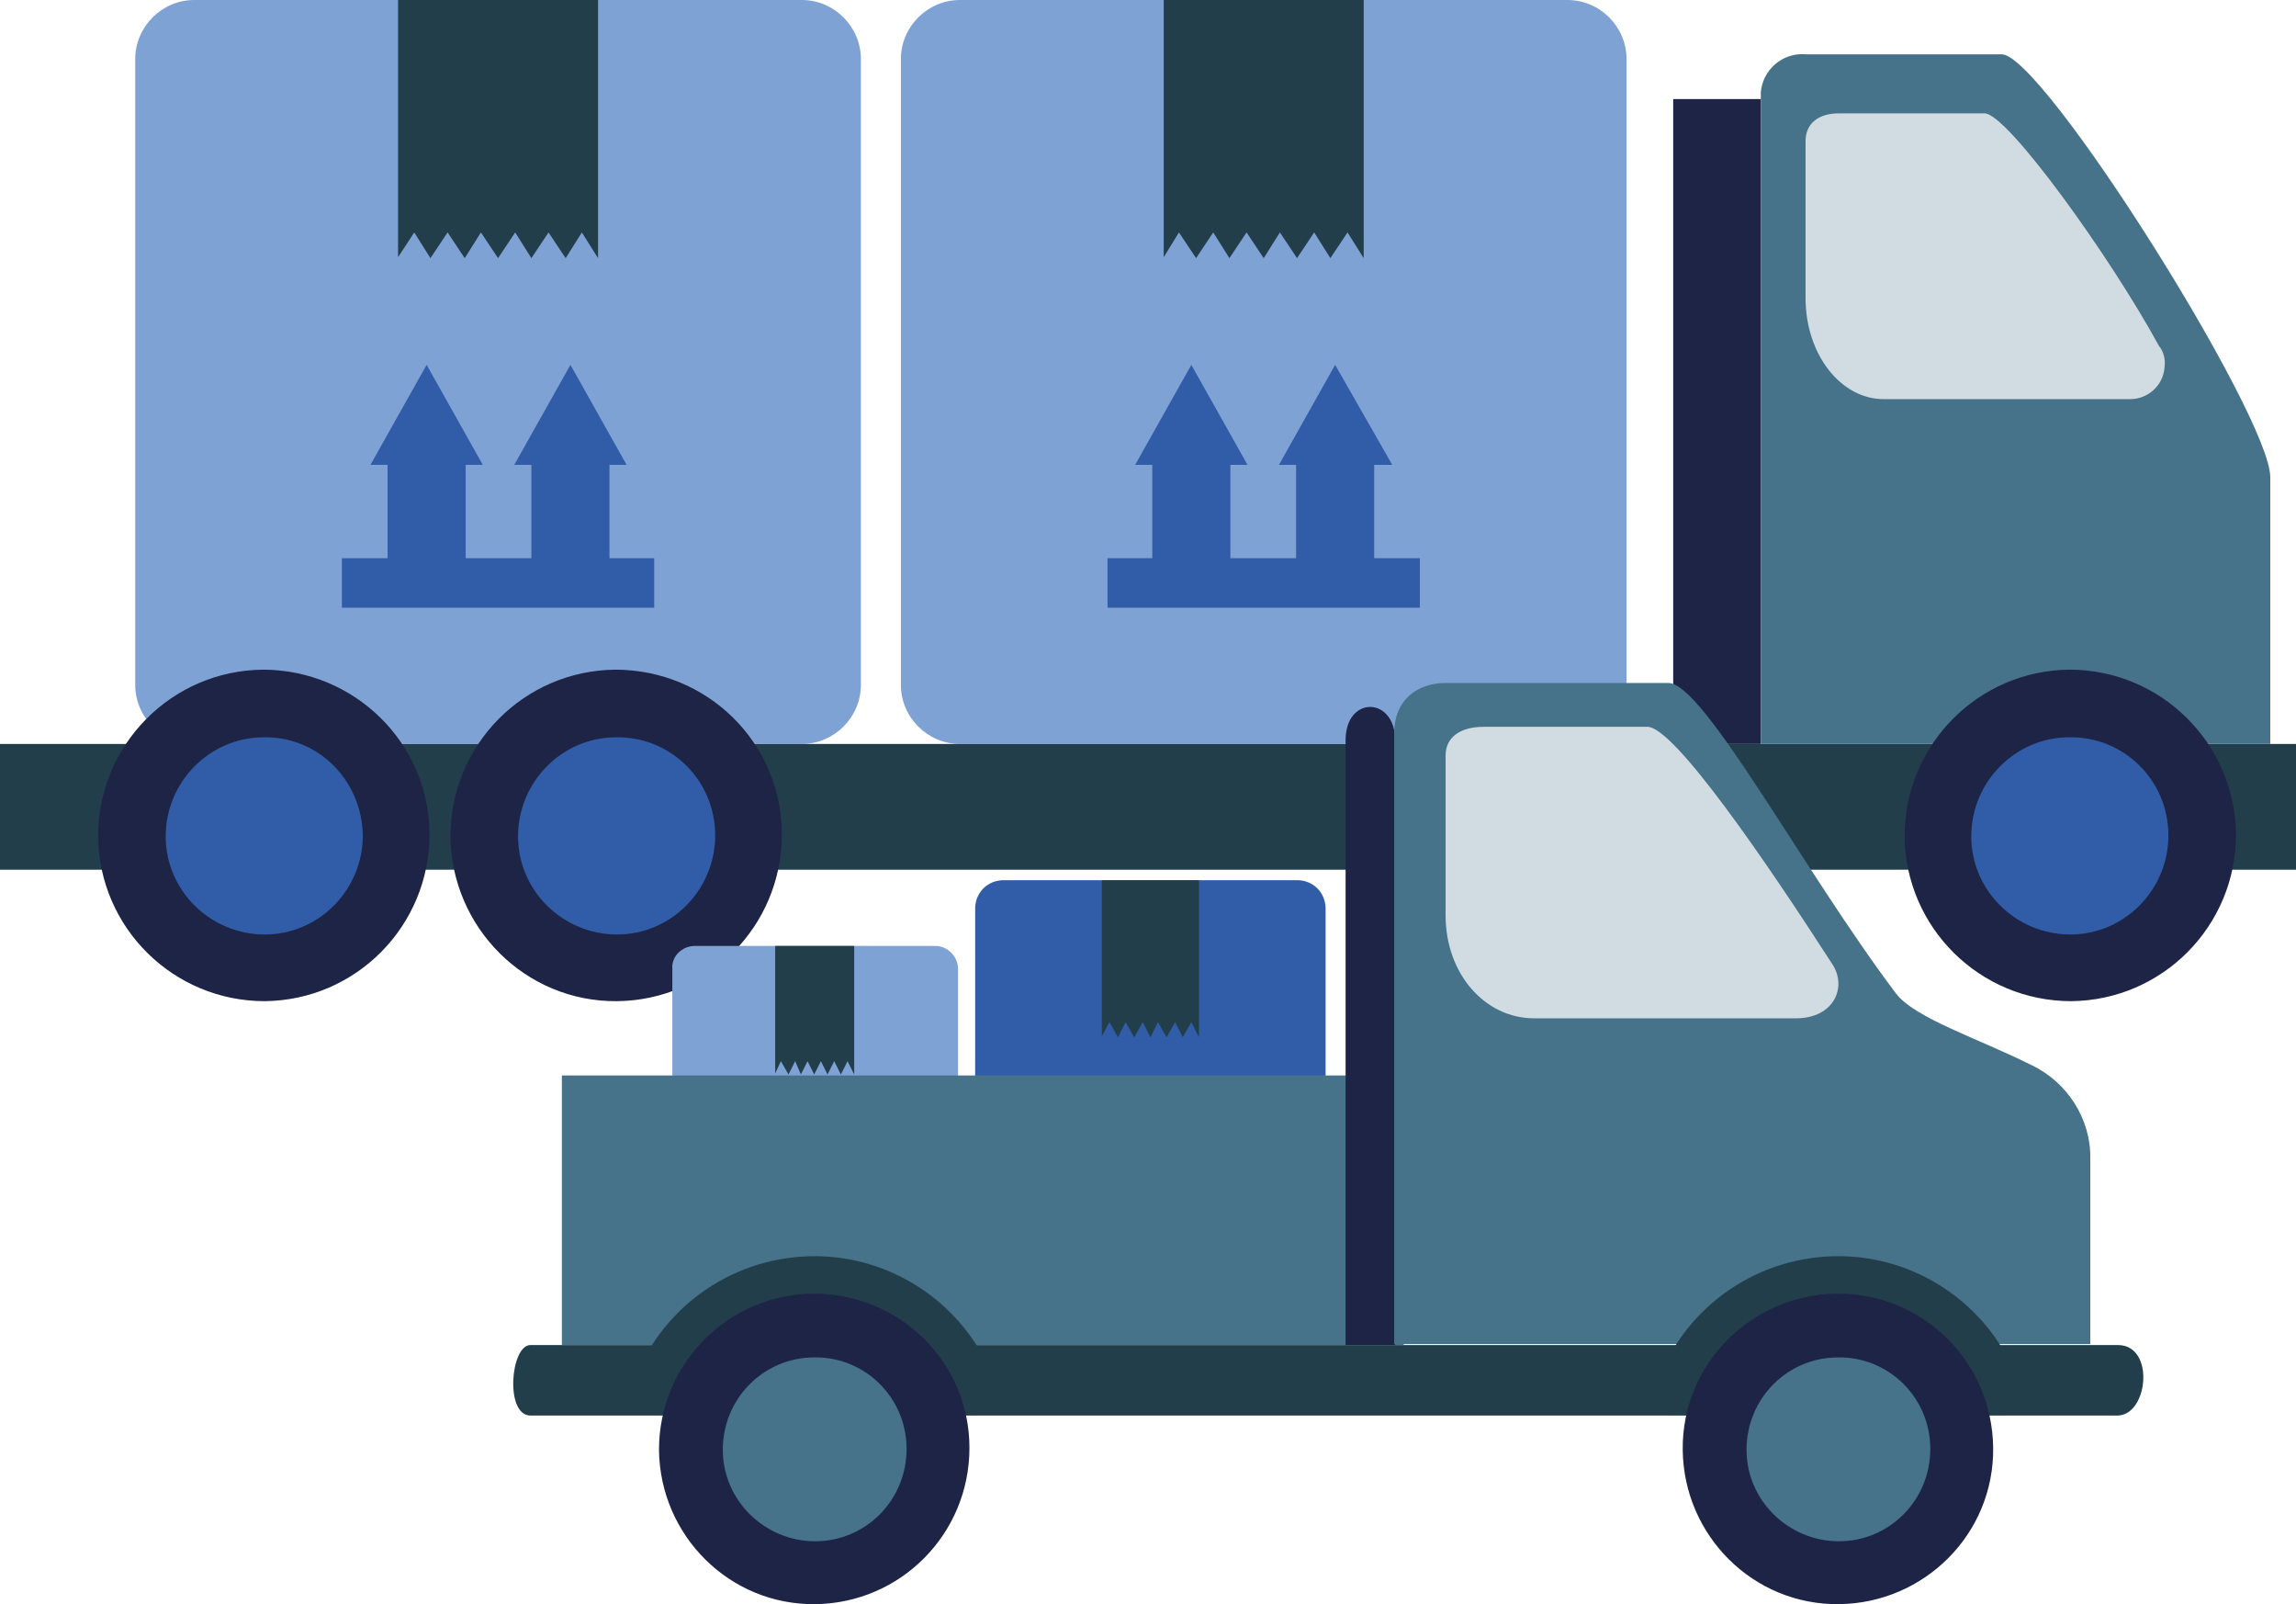 <svg xmlns="http://www.w3.org/2000/svg" xmlns:xlink="http://www.w3.org/1999/xlink" id="Layer_1" x="0px" y="0px" viewBox="0 0 241.1 168.4" xml:space="preserve"><g>	<path fill="#7FA2D5" d="M100.8,0h63.8c3.4,0,6.2,2.8,6.2,6.2v65.7c0,3.4-2.8,6.2-6.2,6.2h-63.8c-3.4,0-6.2-2.8-6.2-6.2V6.2   C94.6,2.8,97.4,0,100.8,0"></path>	<polygon fill="#233E4B" points="122.2,0 122.2,20.9 122.2,23.3 122.2,27 123.8,24.4 125.6,27.1 127.4,24.4 129.1,27.1 130.9,24.4    132.7,27.1 134.4,24.4 136.2,27.1 138,24.4 139.7,27.1 141.5,24.4 143.2,27.1 143.2,23.3 143.2,20.9 143.2,0  "></polygon>	<polygon fill="#315DA8" points="144.3,58.6 144.3,48.8 146.2,48.8 140.2,38.3 134.3,48.8 136.1,48.8 136.1,58.6 129.2,58.6    129.2,48.8 131,48.8 125.1,38.3 119.2,48.8 121,48.8 121,58.6 116.3,58.6 116.3,63.8 149.1,63.8 149.1,58.6  "></polygon>	<path fill="#7FA2D5" d="M20.4,0h63.8c3.4,0,6.2,2.8,6.2,6.2v65.7c0,3.4-2.8,6.2-6.2,6.2H20.4c-3.4,0-6.2-2.8-6.2-6.2V6.2   C14.2,2.8,17,0,20.4,0z"></path>	<polygon fill="#233E4B" points="41.8,0 41.8,20.9 41.8,23.3 41.8,27 43.5,24.4 45.2,27.1 47,24.4 48.8,27.1 50.5,24.4 52.3,27.1    54.1,24.4 55.8,27.1 57.6,24.4 59.4,27.1 61.1,24.4 62.8,27.1 62.8,23.3 62.8,20.9 62.8,0  "></polygon>	<polygon fill="#315DA8" points="64,58.6 64,48.8 65.8,48.8 59.9,38.3 54,48.8 55.8,48.8 55.8,58.6 48.9,58.6 48.9,48.8 50.7,48.8    44.8,38.3 38.9,48.8 40.7,48.8 40.7,58.6 35.9,58.6 35.9,63.8 68.7,63.8 68.7,58.6  "></polygon>	<polyline fill="#233E4B" points="0,78.1 241.2,78.1 241.2,91.3 0,91.3 0,78.1  "></polyline>	<polyline fill="#1D2445" points="175.7,10.4 184.9,10.4 184.9,78.1 175.7,78.1 175.7,10.4  "></polyline>	<path fill="#46728A" d="M210.2,5.7h-20.6c-2.4-0.2-4.5,1.6-4.7,4c0,0.2,0,0.5,0,0.7v67.7h53.5v-28C238.4,43.7,214.5,5.7,210.2,5.7"></path>	<path fill="#1D2445" d="M45.1,87.6c0,9.6-7.7,17.4-17.3,17.5c-9.6,0-17.4-7.7-17.5-17.3c0-9.6,7.7-17.4,17.3-17.5h0   C37.2,70.3,45.1,78,45.1,87.6L45.1,87.6z"></path>	<path fill="#315DA8" d="M38.1,87.7c0,5.7-4.6,10.4-10.3,10.4c-5.7,0-10.4-4.6-10.4-10.3s4.6-10.4,10.3-10.4h0   C33.4,77.3,38,81.9,38.1,87.7L38.1,87.7z"></path>	<path fill="#1D2445" d="M82.1,87.6c0,9.6-7.7,17.4-17.3,17.5s-17.4-7.7-17.5-17.3c0-9.6,7.7-17.4,17.3-17.5h0   C74.3,70.3,82.1,78,82.1,87.6L82.1,87.6z"></path>	<path fill="#315DA8" d="M75.1,87.7c0,5.7-4.6,10.4-10.3,10.4c-5.7,0-10.4-4.6-10.4-10.3c0-5.7,4.6-10.4,10.3-10.4h0   C70.4,77.3,75.1,81.9,75.1,87.7L75.1,87.7z"></path>	<path fill="#1D2445" d="M234.8,87.6c0,9.6-7.7,17.4-17.3,17.5c-9.6,0-17.4-7.7-17.5-17.3c0-9.6,7.7-17.4,17.3-17.5   C226.9,70.3,234.7,78,234.8,87.6L234.8,87.6z"></path>	<path fill="#315DA8" d="M227.7,87.7c0,5.7-4.6,10.4-10.3,10.4S207,93.5,207,87.8c0-5.7,4.6-10.4,10.3-10.4h0   C223,77.3,227.7,81.9,227.7,87.7L227.7,87.7z"></path>	<path fill="#D1DCE2" d="M208.4,11.9h-15.3c-2.3,0-3.5,1.2-3.5,2.9v16.5c0,5.9,3.7,10.6,8.2,10.6h25.6c0.1,0,0.2,0,0.3,0   c1.9,0,3.5-1.5,3.6-3.4c0.1-0.8-0.1-1.6-0.6-2.2C221.7,27.1,210.8,11.9,208.4,11.9"></path>	<path fill="#315DA8" d="M139.2,127.1c0,1.7-1.3,3-3,3h-30.8c-1.7,0-3-1.3-3-3V95.4c0-1.7,1.3-3,3-3h30.8c1.7,0,3,1.3,3,3V127.1z"></path>	<polygon fill="#233E4B" points="115.7,92.4 115.7,105.1 115.7,106.6 115.7,108.8 116.5,107.3 117.4,108.9 118.2,107.3 119.1,108.9    120,107.3 120.8,108.9 121.6,107.3 122.5,108.9 123.4,107.3 124.2,108.9 125.1,107.3 125.9,108.9 125.9,106.6 125.9,105.1    125.9,92.4  "></polygon>	<path fill="#7FA2D5" d="M73,99.3h25.2c1.3,0,2.4,1.1,2.4,2.4v25.9c0,1.3-1.1,2.4-2.4,2.4H73c-1.3,0-2.4-1.1-2.4-2.4v-25.9   C70.5,100.4,71.6,99.3,73,99.3z"></path>	<polygon fill="#233E4B" points="81.4,99.3 81.4,109.7 81.4,110.9 81.4,112.7 82,111.4 82.8,112.8 83.5,111.4 84.1,112.8    84.8,111.4 85.5,112.8 86.2,111.4 86.9,112.8 87.6,111.4 88.3,112.8 89,111.4 89.7,112.8 89.7,110.9 89.7,109.7 89.7,99.3  "></polygon>	<rect x="59" y="112.9" fill="#46728A" width="88.4" height="28.3"></rect>	<path fill="#233E4B" d="M222.4,141.2H55.7c-2.1,0-2.7,7.4,0,7.4h166.7C225.6,148.5,226.3,141.2,222.4,141.2z"></path>	<path fill="#1D2445" d="M146.5,77.7c0-4.6-5.2-4.7-5.2,0v63.5h5.2V77.7z"></path>	<path fill="#46728A" d="M175.2,71.7h-23.4c-2.9,0-5.4,1.7-5.4,5.3v64.1h73.1v-19.4c0.1-4.2-2.4-8.1-6.2-9.9   c-5.6-2.8-12.2-4.9-14.2-7.5C189.3,91.3,178.9,71.7,175.2,71.7"></path>	<path fill="#D1DCE2" d="M173,76.3h-17.2c-2.6,0-4,1.2-4,3v16.8c0,6.1,4.1,10.8,9.3,10.8h27.5c4,0,5.4-3.3,3.8-5.7   C185.5,90.5,175.8,76.3,173,76.3"></path>	<path fill="#233E4B" d="M105.4,148.5c-2-11-12.5-18.3-23.5-16.3c-8.3,1.5-14.8,8-16.3,16.3H105.4z"></path>	<path fill="#233E4B" d="M212.9,148.5c-2-11-12.5-18.3-23.5-16.3c-8.3,1.5-14.8,8-16.3,16.3H212.9z"></path>	<path fill="#1D2445" d="M101.8,152c0,9-7.2,16.3-16.2,16.4s-16.3-7.2-16.4-16.2c0-9,7.2-16.3,16.2-16.4h0   C94.5,135.8,101.8,143,101.8,152L101.8,152z"></path>	<path fill="#46728A" d="M95.2,152.1c0,5.4-4.3,9.7-9.6,9.7s-9.7-4.3-9.7-9.6c0-5.4,4.3-9.7,9.6-9.7h0   C90.8,142.4,95.2,146.7,95.2,152.1L95.2,152.1z"></path>	<path fill="#1D2445" d="M209.3,152c0.1,9-7.2,16.3-16.2,16.4s-16.3-7.2-16.4-16.2c-0.1-9,7.2-16.3,16.2-16.4l0.1,0   C202,135.8,209.2,143,209.3,152z"></path>	<path fill="#46728A" d="M202.7,152.1c0,5.4-4.3,9.7-9.6,9.7s-9.7-4.3-9.7-9.6c0-5.4,4.3-9.7,9.6-9.7   C198.3,142.4,202.7,146.7,202.7,152.1L202.7,152.1z"></path></g></svg>